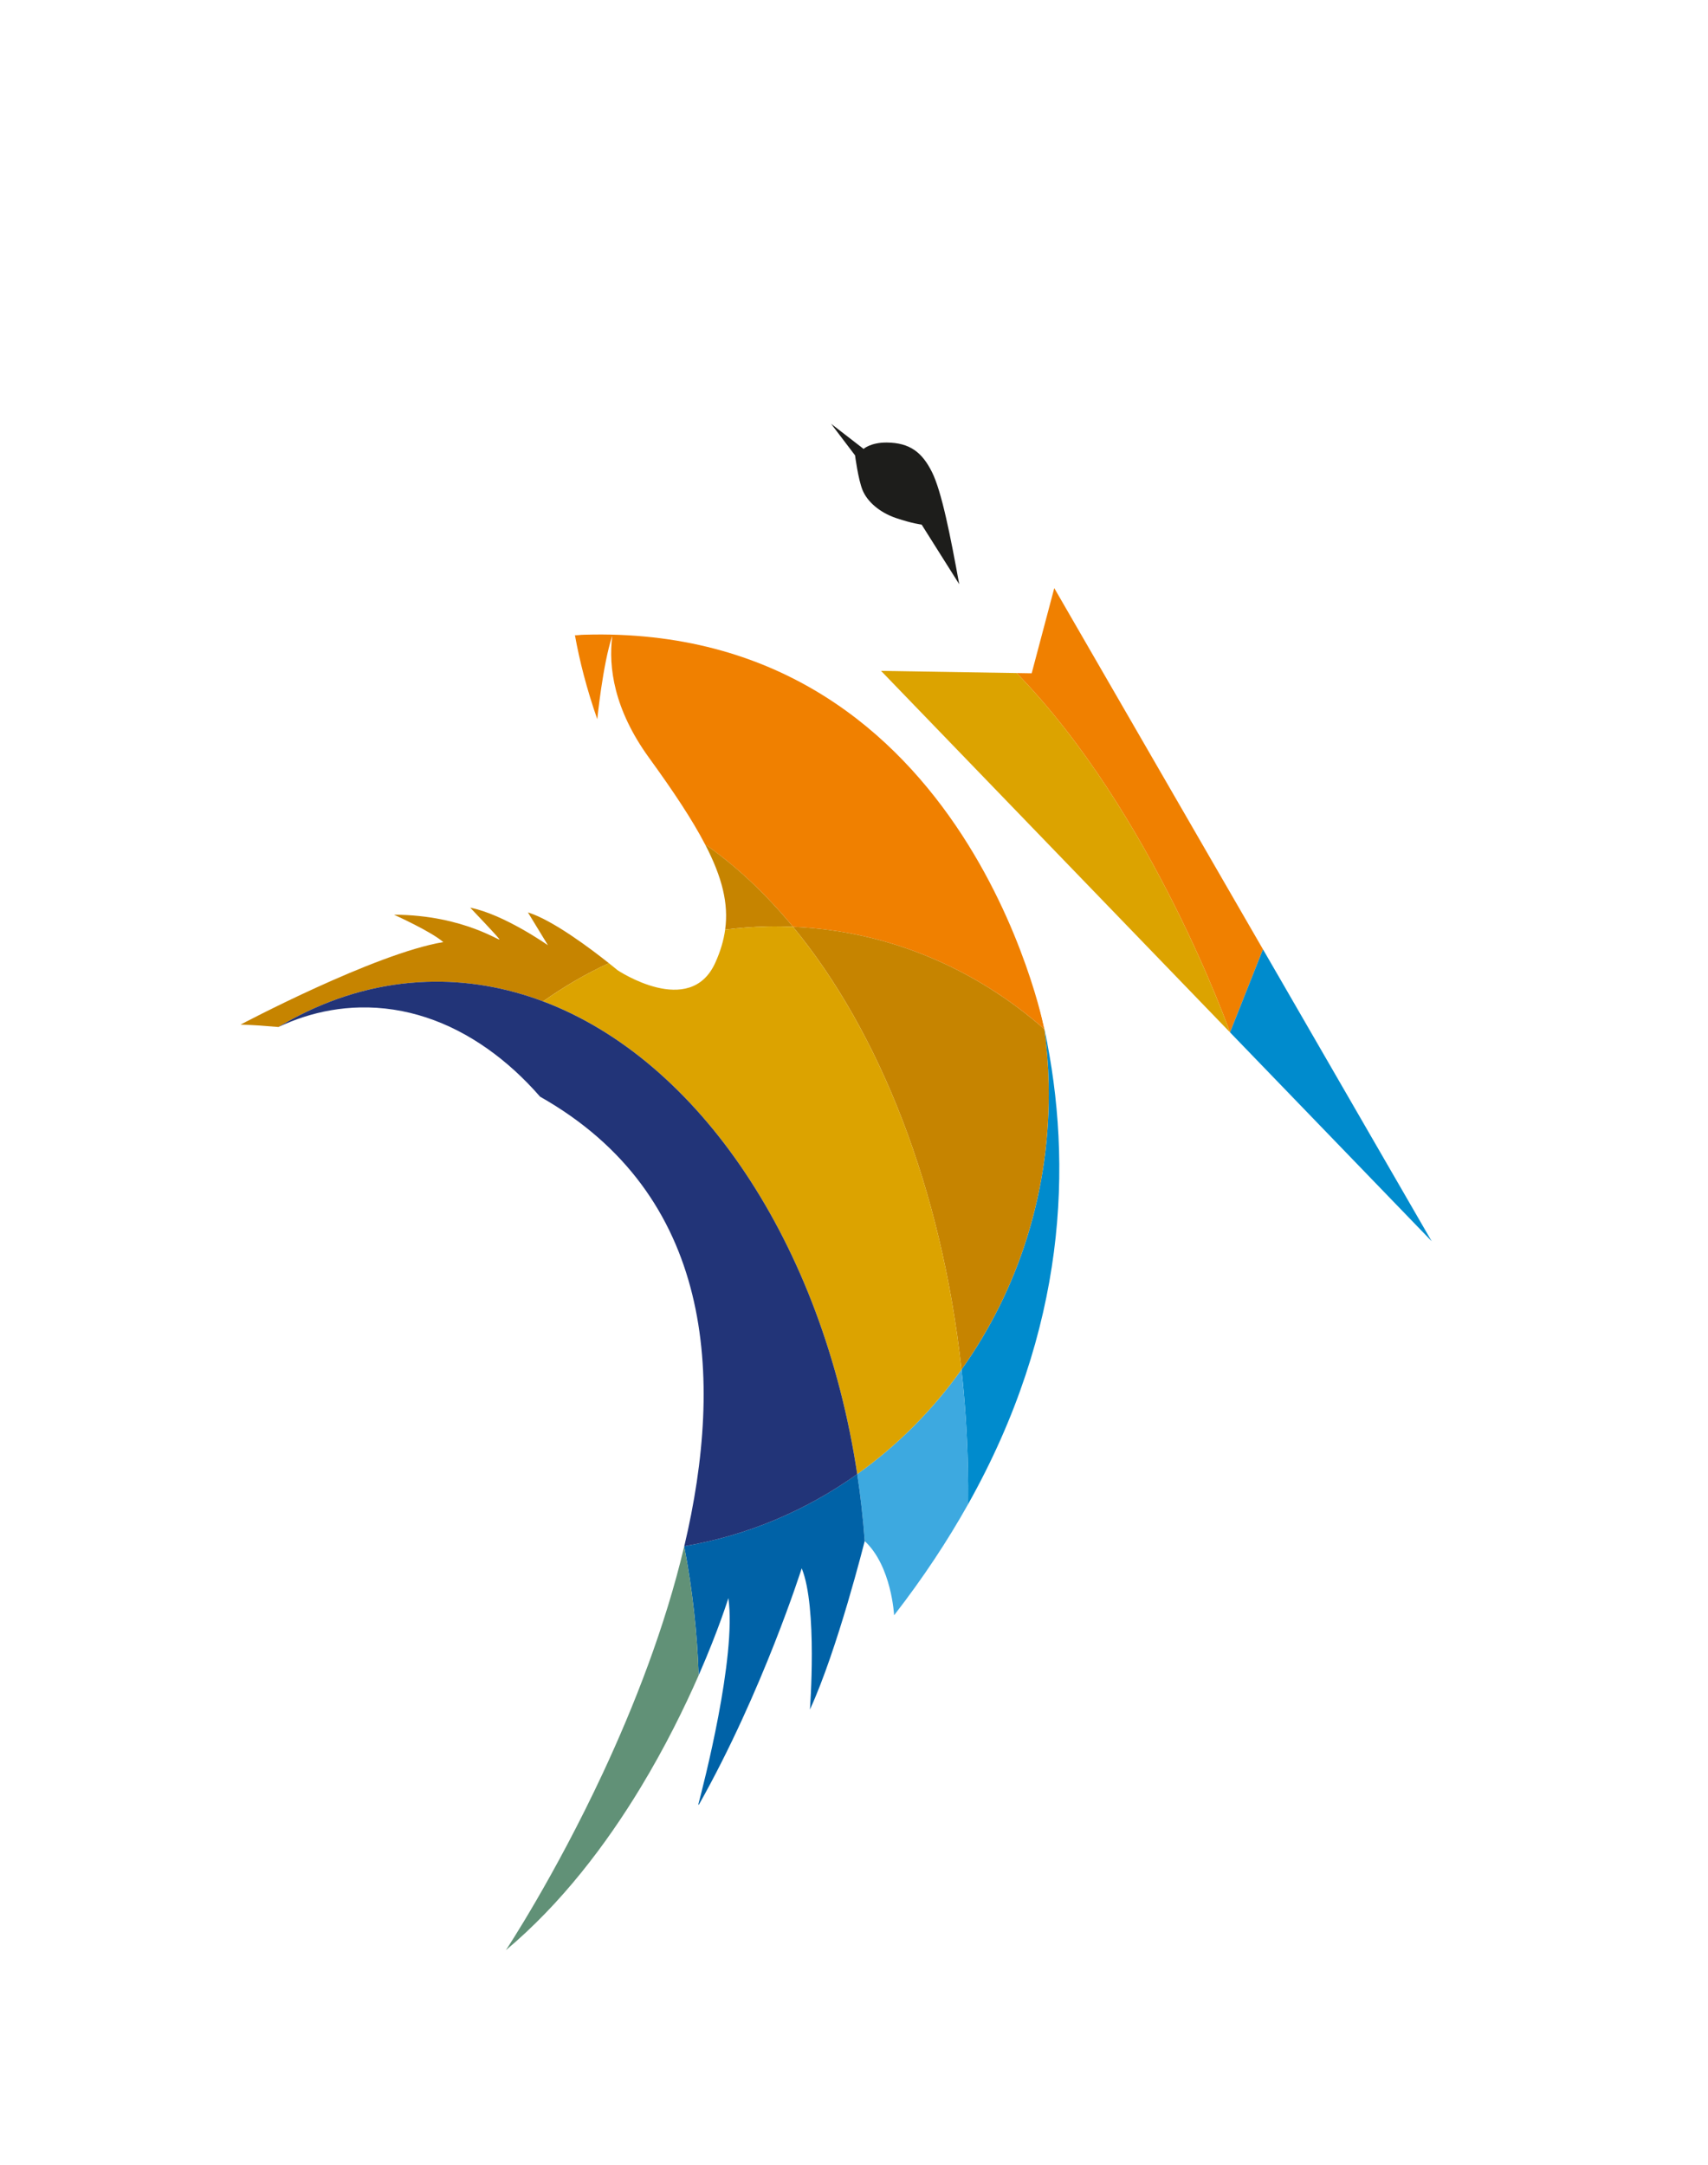 <?xml version="1.0" encoding="UTF-8"?>
<svg width="71px" height="90px" viewBox="0 0 71 90" version="1.1" xmlns="http://www.w3.org/2000/svg" xmlns:xlink="http://www.w3.org/1999/xlink">
    <title>Group</title>
    <defs>
        <filter x="-26.6%" y="-19.3%" width="153.5%" height="138.6%" filterUnits="objectBoundingBox" id="filter-1">
            <feOffset dx="0" dy="2" in="SourceAlpha" result="shadowOffsetOuter1"></feOffset>
            <feGaussianBlur stdDeviation="2.5" in="shadowOffsetOuter1" result="shadowBlurOuter1"></feGaussianBlur>
            <feColorMatrix values="0 0 0 0 0   0 0 0 0 0   0 0 0 0 0  0 0 0 0.2 0" type="matrix" in="shadowBlurOuter1" result="shadowMatrixOuter1"></feColorMatrix>
            <feMerge>
                <feMergeNode in="shadowMatrixOuter1"></feMergeNode>
                <feMergeNode in="SourceGraphic"></feMergeNode>
            </feMerge>
        </filter>
        <polygon id="path-2" points="0.27 0.057 36.46 0.057 36.46 39.598 0.27 39.598"></polygon>
    </defs>
    <g id="Symbols" stroke="none" stroke-width="1" fill="none" fill-rule="evenodd">
        <g id="Navigation/Desktop" transform="translate(-125, -3)">
            <g id="Group-3" transform="translate(135, 13)">
                <g id="Group" filter="url(#filter-1)" transform="translate(0, 0)">
                    <g id="Group-3" transform="translate(13.053, 0)">
                        <mask id="mask-3" fill="white">
                            <use xlink:href="#path-2"></use>
                        </mask>
                        <g id="Clip-2"></g>
                        <path d="M17.635,23.07 C16.863,21.524 16.052,20.184 15.317,19.09 C13.872,16.937 12.718,15.723 12.718,15.723 L13.572,15.889 L16.208,18.62 L36.46,39.598 L20.772,12.447 C20.808,12.297 20.843,12.145 20.873,11.992 C21.914,6.635 18.442,1.454 13.117,0.419 L13.118,0.419 C13.117,0.419 13.117,0.419 13.117,0.419 L13.117,0.419 C13.116,0.419 13.114,0.419 13.114,0.418 C8.823,-0.415 4.721,0.236 1.783,1.93 C1.783,1.93 3.927,1.548 5.76,1.568 C5.76,1.568 2.496,2.961 1.266,3.653 C1.266,3.653 3.765,3 3.885,3.006 C3.885,3.006 1.736,4.607 0.564,5.664 C0.564,5.664 2.276,5.204 2.632,5.144 C2.632,5.144 0.879,6.933 0.27,7.936 L1.317,7.251 C1.317,7.251 0.011,9.72 0.848,14.407 C1.252,14.369 1.659,14.34 2.072,14.331 C8.566,14.189 14.337,17.694 17.635,23.07" id="Fill-1" fill="#FFFFFF" mask="url(#mask-3)"></path>
                    </g>
                    <path d="M33.591,33.027 C33.689,37.493 32.325,41.629 29.968,44.933 C30.114,46.265 30.205,47.627 30.235,49.014 C30.247,49.522 30.249,50.026 30.244,50.527 C34.326,43.25 34.614,36.428 33.418,30.786 L33.413,30.782 C33.511,31.518 33.574,32.266 33.591,33.027" id="Fill-4" fill="#008BCD"></path>
                    <path d="M29.968,44.933 C28.764,46.623 27.299,48.093 25.634,49.279 C25.772,50.191 25.877,51.12 25.947,52.066 C27.067,53.105 27.167,55.148 27.167,55.148 C28.374,53.592 29.391,52.05 30.244,50.528 C30.249,50.026 30.247,49.522 30.236,49.014 C30.205,47.627 30.114,46.265 29.968,44.933" id="Fill-6" fill="#3DA9E0"></path>
                    <path d="M18.444,52.275 C18.444,52.278 18.443,52.281 18.443,52.283 C18.788,54.1 18.983,55.894 19.043,57.642 C19.879,55.733 20.278,54.432 20.278,54.432 C20.624,56.867 19.234,62.238 19.027,63.014 C19.036,63.016 19.044,63.018 19.053,63.02 C21.711,58.299 23.326,53.195 23.326,53.195 C23.991,54.807 23.668,59.066 23.668,59.066 C24.815,56.576 25.944,52.064 25.944,52.064 C25.945,52.064 25.946,52.065 25.946,52.065 C25.877,51.12 25.772,50.191 25.634,49.278 C23.518,50.786 21.08,51.831 18.444,52.275" id="Fill-8" fill="#0062A7"></path>
                    <path d="M18.442,52.283 C17.642,55.658 16.355,58.929 15.076,61.675 C13.042,66.037 11.029,69.07 11.029,69.07 C13.348,67.124 15.198,64.67 16.617,62.33 C17.65,60.627 18.455,58.984 19.043,57.642 C18.983,55.893 18.788,54.1 18.442,52.283" id="Fill-10" fill="#619177"></path>
                    <path d="M15.446,14.448 C15.447,14.451 15.448,14.454 15.449,14.456 C15.292,15.721 15.511,17.477 16.982,19.504 C18.009,20.92 18.781,22.084 19.309,23.1 C20.611,24.006 21.838,25.161 22.965,26.528 C26.921,26.694 30.55,28.262 33.413,30.782 C33.41,30.762 33.407,30.743 33.404,30.723 C32.784,27.827 31.773,25.243 30.688,23.07 C27.389,17.694 21.619,14.189 15.124,14.331 C14.712,14.34 14.305,14.369 13.9,14.407 C14.089,15.46 14.384,16.624 14.828,17.898 C14.828,17.898 15.057,15.617 15.446,14.448" id="Fill-12" fill="#F08000"></path>
                    <path d="M21.899,26.514 C22.257,26.506 22.612,26.514 22.965,26.528 C21.837,25.161 20.612,24.006 19.309,23.099 C20.023,24.471 20.292,25.57 20.144,26.645 C20.721,26.572 21.305,26.527 21.899,26.514" id="Fill-14" fill="#C68400"></path>
                    <path d="M8.427,27.163 C7.915,26.716 6.378,26.025 6.378,26.025 C9.342,26.034 10.924,27.25 10.747,27.026 C10.569,26.802 9.547,25.733 9.547,25.733 C10.945,26.005 12.777,27.294 12.777,27.294 L11.945,25.928 C12.988,26.251 14.601,27.475 15.311,28.04 C14.35,28.483 13.437,29.016 12.577,29.628 C11.023,29.043 9.393,28.757 7.72,28.816 C5.861,28.883 4.086,29.371 2.435,30.213 C2.143,30.362 1.855,30.523 1.571,30.693 C0.891,30.639 0.729,30.619 2.46986602e-14,30.593 C2.46986602e-14,30.593 5.582,27.635 8.427,27.163" id="Fill-16" fill="#C68400"></path>
                    <path d="M29.968,44.933 C32.325,41.629 33.688,37.493 33.591,33.028 C33.574,32.266 33.511,31.518 33.412,30.782 C30.55,28.262 26.921,26.694 22.965,26.528 C26.562,30.893 29.148,37.42 29.968,44.933" id="Fill-18" fill="#C68400"></path>
                    <path d="M20.144,26.646 C20.081,27.102 19.945,27.555 19.733,28.022 C18.682,30.35 15.667,28.329 15.667,28.329 C15.667,28.329 15.533,28.216 15.311,28.04 C14.35,28.483 13.437,29.017 12.578,29.628 C19.039,32.061 24.184,39.679 25.635,49.279 C27.299,48.093 28.764,46.623 29.968,44.933 C29.148,37.42 26.562,30.893 22.964,26.528 C22.612,26.513 22.257,26.506 21.899,26.514 C21.305,26.527 20.721,26.572 20.144,26.646" id="Fill-20" fill="#DCA300"></path>
                    <path d="M25.634,49.279 C24.184,39.679 19.039,32.061 12.577,29.628 C11.023,29.043 9.393,28.756 7.719,28.816 C5.861,28.882 4.086,29.371 2.435,30.213 C2.143,30.362 1.855,30.522 1.571,30.693 L1.572,30.693 C1.912,30.533 2.259,30.394 2.613,30.28 C3.369,30.035 4.154,29.898 4.962,29.88 C6.855,29.839 8.656,30.462 10.26,31.594 C11.04,32.144 11.775,32.813 12.45,33.589 C19.649,37.663 20.121,45.195 18.445,52.275 C21.08,51.831 23.517,50.786 25.634,49.279" id="Fill-22" fill="#223478"></path>
                    <path d="M29.874,12.286 C29.507,10.27 29.142,8.42 28.738,7.617 C28.334,6.814 27.833,6.405 26.862,6.396 C26.195,6.391 25.898,6.661 25.898,6.661 L24.547,5.616 L25.544,6.93 C25.544,6.93 25.672,7.926 25.856,8.375 C26.053,8.856 26.565,9.303 27.245,9.535 C27.925,9.765 28.312,9.808 28.312,9.808 L29.874,12.286" id="Fill-24" fill="#1D1D1B"></path>
                    <path d="M41.129,30.914 L41.131,30.916 L42.501,27.464 L33.825,12.448 L32.886,15.989 L32.261,15.979 C37.908,21.775 41.12,30.889 41.129,30.914" id="Fill-26" fill="#F08000"></path>
                    <path d="M29.261,18.62 L41.129,30.914 C41.12,30.889 37.908,21.775 32.261,15.979 L26.625,15.889 L29.261,18.62 Z" id="Fill-28" fill="#DCA300"></path>
                    <polygon id="Fill-30" fill="#008BCD" points="49.513 39.598 42.501 27.463 41.131 30.916"></polygon>
                    <path d="M23.811,15.239 L24.026,15.266 L25.735,15.485 C25.735,15.485 32.28,21.721 33.413,30.782 C33.413,30.782 30.074,13.654 13.919,14.4 L14.717,12.709 L23.811,15.239 Z" id="Fill-32" fill="#FFFFFF"></path>
                </g>
            </g>
        </g>
    </g>
</svg>